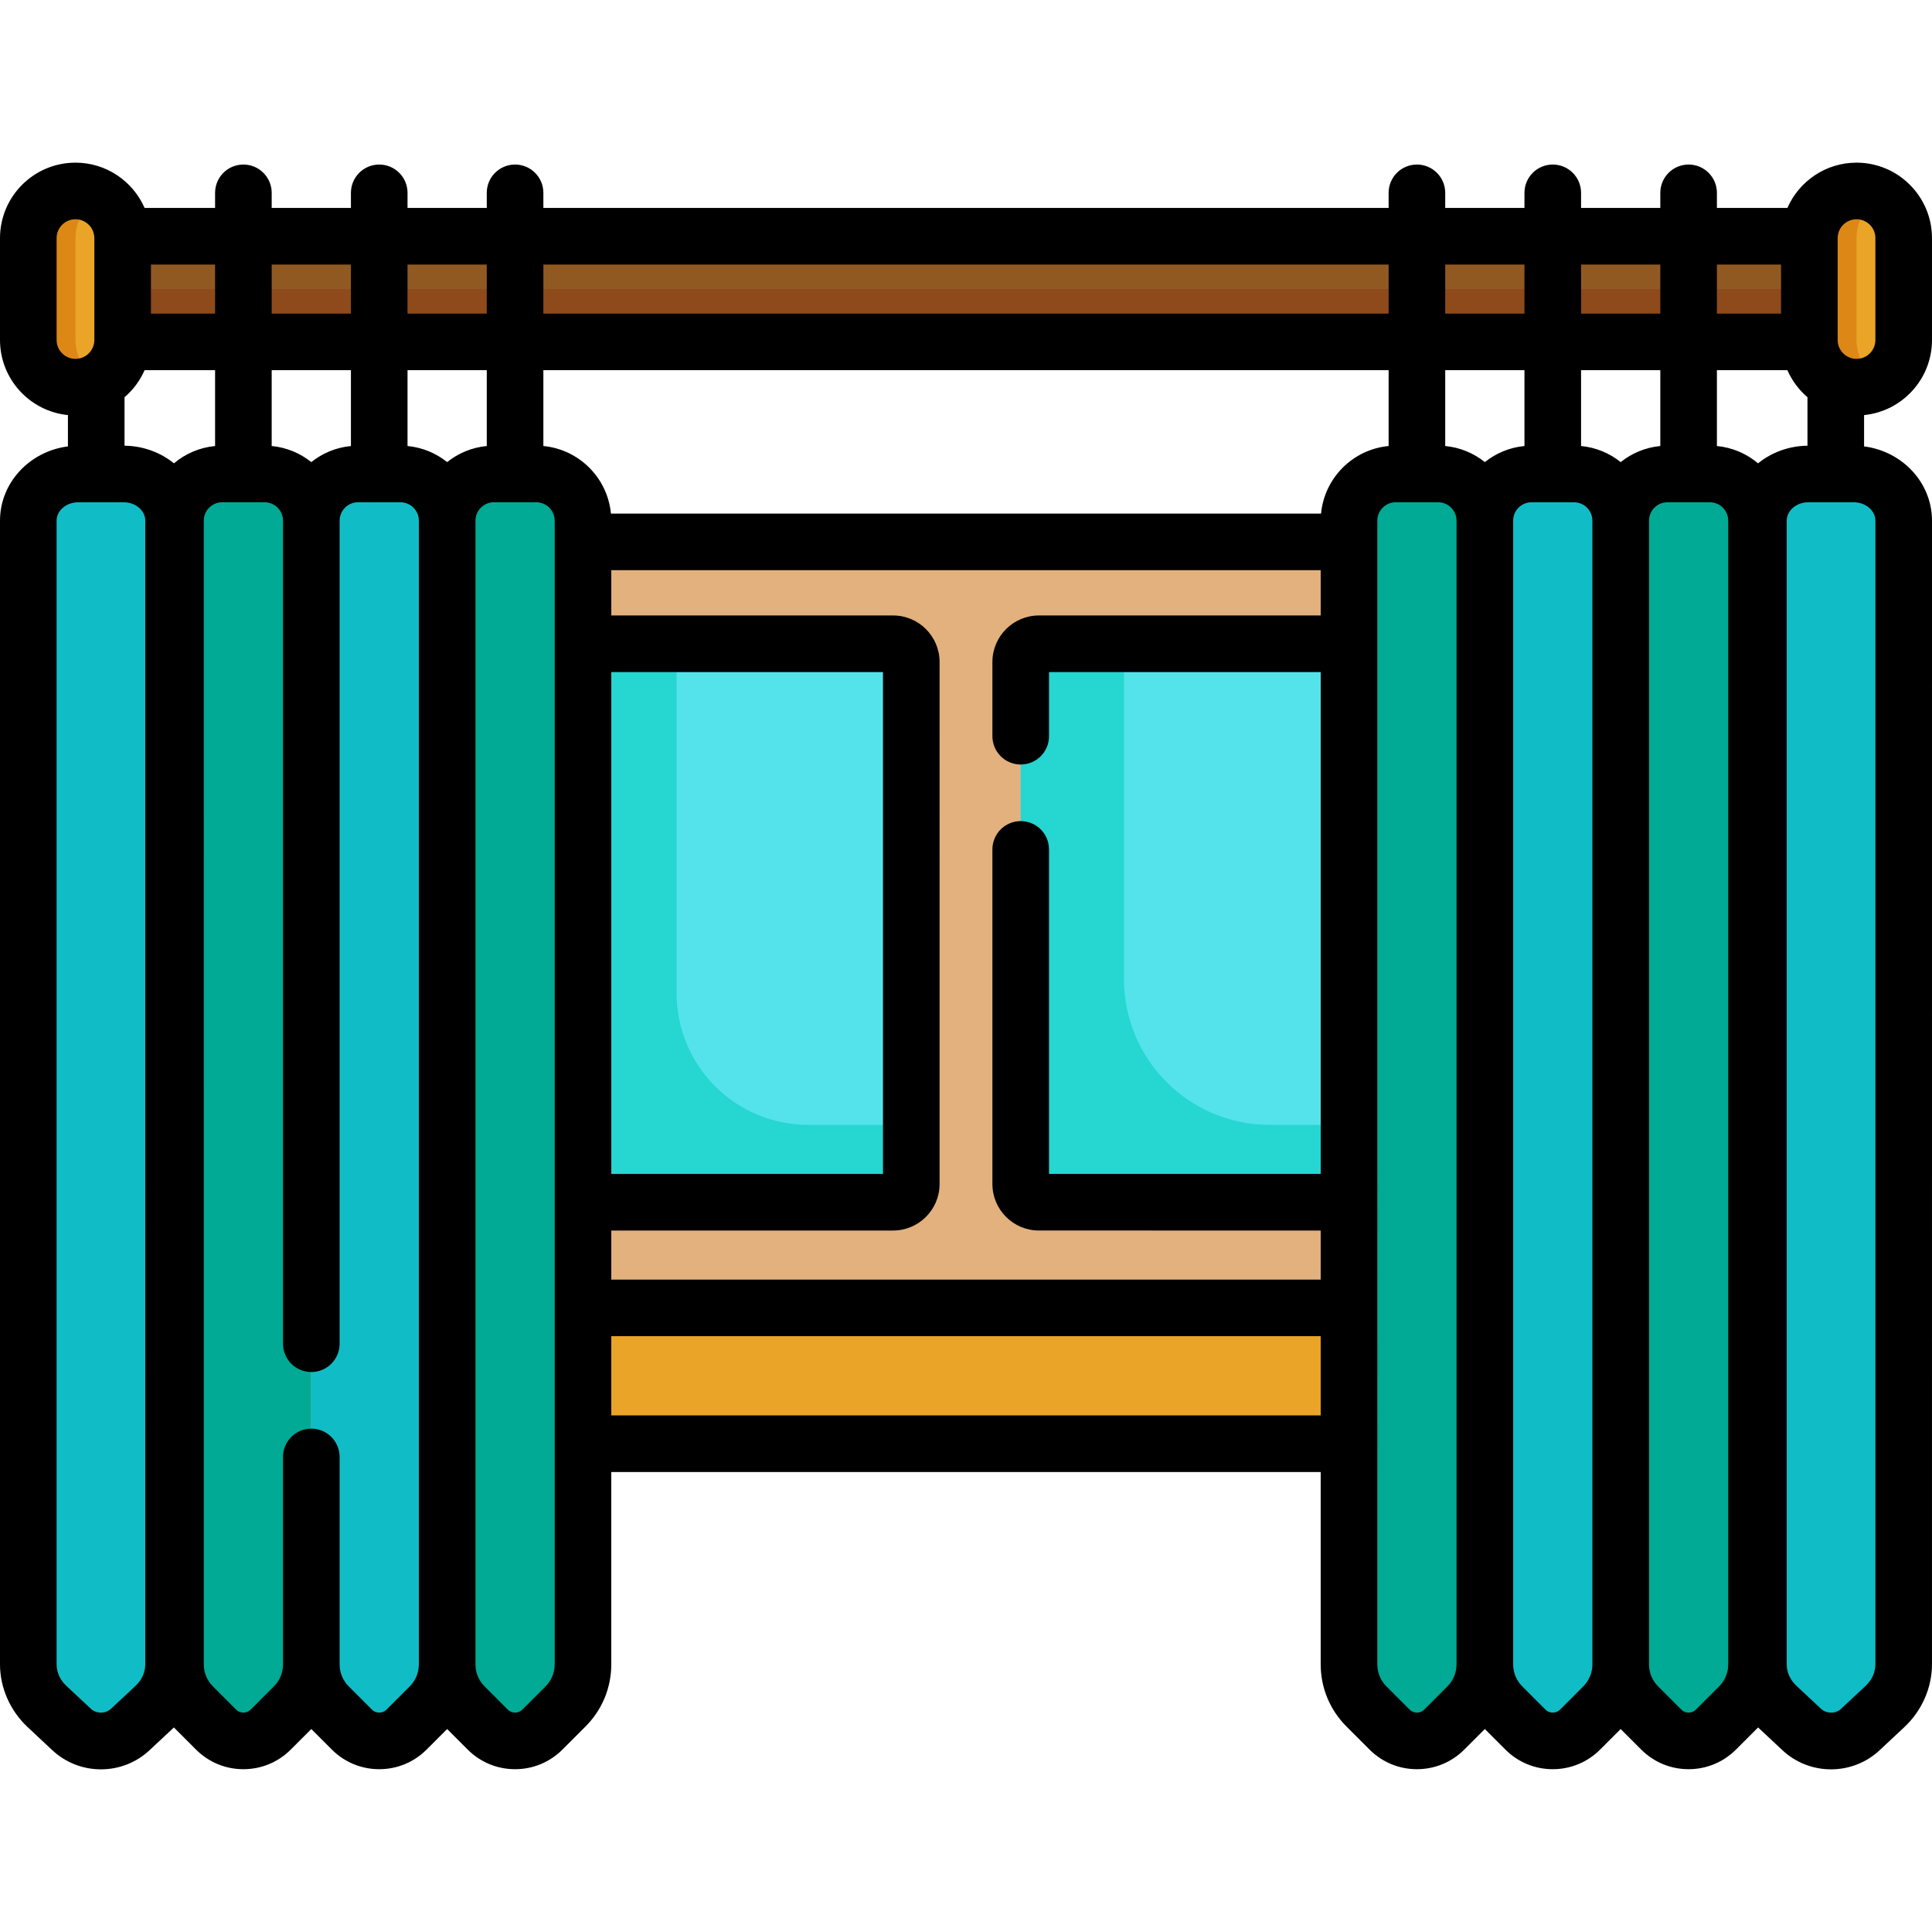 <svg xml:space="preserve" style="enable-background:new 0 0 512.002 512.002;" viewBox="0 0 512.002 512.002" y="0px" x="0px" xmlns:xlink="http://www.w3.org/1999/xlink" xmlns="http://www.w3.org/2000/svg" id="Capa_1" version="1.1">
<path d="M504.5,137.995v303.06c0,4.19-1.824,8.22-5.084,11.18l-6.703,6.12c-4.387,4-11.5,4-15.887,0
	l-6.703-6.12c-3.259-2.96-5.084-6.99-5.084-11.18v-303.06c0-6.84,6.078-12.39,13.581-12.39h12.3
	C498.422,125.605,504.5,131.155,504.5,137.995z" style="fill:#10BDC6;"></path>
<rect height="28" width="472" style="fill:#915922;" y="62.601" x="20"></rect>
<rect height="14" width="472" style="fill:#8E4A1B;" y="76.601" x="20"></rect>
<g>
	<path d="M504.5,63.105v27c0,6.9-5.6,12.5-12.5,12.5s-12.5-5.6-12.5-12.5v-27c0-3.45,1.4-6.58,3.66-8.84
		s5.39-3.66,8.84-3.66C498.9,50.605,504.5,56.205,504.5,63.105z" style="fill:#EAA428;"></path>
	<path d="M32.5,63.105v27c0,6.9-5.6,12.5-12.5,12.5s-12.5-5.6-12.5-12.5v-27c0-3.45,1.4-6.58,3.66-8.84
		s5.39-3.66,8.84-3.66C26.9,50.605,32.5,56.205,32.5,63.105z" style="fill:#EAA428;"></path>
</g>
<g>
	<path d="M492,90.105v-27c0-3.45,1.4-6.58,3.66-8.84c0.767-0.768,1.642-1.426,2.588-1.974
		c-1.84-1.066-3.97-1.687-6.248-1.687c-3.45,0-6.58,1.4-8.84,3.66s-3.66,5.39-3.66,8.84v27c0,6.9,5.6,12.5,12.5,12.5
		c2.279,0,4.41-0.621,6.25-1.688C494.518,98.754,492,94.726,492,90.105z" style="fill:#DD8717;"></path>
	<path d="M20,90.105v-27c0-3.45,1.4-6.58,3.66-8.84c0.767-0.768,1.642-1.426,2.588-1.974
		c-1.84-1.066-3.97-1.687-6.248-1.687c-3.45,0-6.58,1.4-8.84,3.66s-3.66,5.39-3.66,8.84v27c0,6.9,5.6,12.5,12.5,12.5
		c2.279,0,4.41-0.621,6.25-1.688C22.518,98.754,20,94.726,20,90.105z" style="fill:#DD8717;"></path>
</g>
<rect height="36" width="225" style="fill:#EAA428;" y="346.602" x="143.5"></rect>
<polygon points="138.918,143.605 138.918,170.605 138.918,318.605 138.918,346.605 373.082,346.605 
	373.082,318.605 373.082,170.605 373.082,143.605" style="fill:#E2B17D;"></polygon>
<path d="M357.5,170.605v148h-82.17c-2.67,0-4.83-2.16-4.83-4.83v-138.34c0-2.67,2.16-4.83,4.83-4.83
	L357.5,170.605L357.5,170.605z" style="fill:#54E3EA;"></path>
<path d="M336.486,298.105c-21.331,0-38.623-17.292-38.623-38.623v-88.878H275.33
	c-2.668,0-4.83,2.163-4.83,4.83v138.34c0,2.668,2.163,4.83,4.83,4.83h82.17v-20.5h-21.014V298.105z" style="fill:#25D6D1;"></path>
<path d="M241.5,175.435v138.34c0,2.67-2.16,4.83-4.83,4.83H154.5v-148h82.17
	C239.34,170.605,241.5,172.765,241.5,175.435z" style="fill:#54E3EA;"></path>
<path d="M179.302,263.223v-92.618H154.5v148h82.17c2.668,0,4.83-2.163,4.83-4.83v-15.669h-27.316
	C194.919,298.105,179.302,282.488,179.302,263.223z" style="fill:#25D6D1;"></path>
<g>
	<path d="M465.5,137.995v303.06c0,4.19-1.67,8.22-4.64,11.19l-6.11,6.11c-4,4-10.5,4-14.5,0l-6.11-6.11
		c-2.97-2.97-4.64-7-4.64-11.19v-303.06c0-6.84,5.55-12.39,12.39-12.39h11.22C459.95,125.605,465.5,131.155,465.5,137.995z" style="fill:#00AA95;"></path>
	<path d="M393.5,137.995v303.06c0,4.19-1.67,8.22-4.64,11.19l-6.11,6.11c-4,4-10.5,4-14.5,0l-6.11-6.11
		c-2.97-2.97-4.64-7-4.64-11.19v-58.45v-36v-28v-148v-27v-5.61c0-6.84,5.55-12.39,12.39-12.39h11.22
		C387.95,125.605,393.5,131.155,393.5,137.995z" style="fill:#00AA95;"></path>
	<path d="M154.5,382.605v58.45c0,4.19-1.67,8.22-4.64,11.19l-6.11,6.11c-4,4-10.5,4-14.5,0l-6.11-6.11
		c-2.97-2.97-4.64-7-4.64-11.19v-303.06c0-6.84,5.55-12.39,12.39-12.39h11.22c6.84,0,12.39,5.55,12.39,12.39v5.61v27v148v28V382.605
		z" style="fill:#00AA95;"></path>
	<path d="M82.5,137.995v303.06c0,4.19-1.67,8.22-4.64,11.19l-6.11,6.11c-4,4-10.5,4-14.5,0l-6.11-6.11
		c-2.97-2.97-4.64-7-4.64-11.19v-303.06c0-6.84,5.55-12.39,12.39-12.39h11.22C76.95,125.605,82.5,131.155,82.5,137.995z" style="fill:#00AA95;"></path>
</g>
<g>
	<path d="M429.5,137.995v303.06c0,4.19-1.67,8.22-4.64,11.19l-6.11,6.11c-4,4-10.5,4-14.5,0l-6.11-6.11
		c-2.97-2.97-4.64-7-4.64-11.19v-303.06c0-6.84,5.55-12.39,12.39-12.39h11.22C423.95,125.605,429.5,131.155,429.5,137.995z" style="fill:#10BDC6;"></path>
	<path d="M118.5,137.995v303.06c0,4.19-1.67,8.22-4.64,11.19l-6.11,6.11c-4,4-10.5,4-14.5,0l-6.11-6.11
		c-2.97-2.97-4.64-7-4.64-11.19v-303.06c0-6.84,5.55-12.39,12.39-12.39h11.22C112.95,125.605,118.5,131.155,118.5,137.995z" style="fill:#10BDC6;"></path>
	<path d="M46.5,137.995v303.06c0,4.19-1.803,8.22-5.024,11.19l-6.625,6.11c-4.336,4-11.366,4-15.701,0
		l-6.625-6.11c-3.221-2.97-5.024-7-5.024-11.19v-303.06c0-6.84,6.007-12.39,13.422-12.39h12.156
		C40.493,125.605,46.5,131.155,46.5,137.995z" style="fill:#10BDC6;"></path>
</g>
<path d="M512,90.105v-27c0-11.028-8.972-20-20-20c-8.184,0-15.225,4.945-18.319,12H455v-4c0-4.143-3.357-7.5-7.5-7.5
	s-7.5,3.357-7.5,7.5v4h-21v-4c0-4.143-3.357-7.5-7.5-7.5s-7.5,3.357-7.5,7.5v4h-21v-4c0-4.143-3.357-7.5-7.5-7.5s-7.5,3.357-7.5,7.5
	v4H144v-4c0-4.143-3.357-7.5-7.5-7.5s-7.5,3.357-7.5,7.5v4h-21v-4c0-4.143-3.357-7.5-7.5-7.5s-7.5,3.357-7.5,7.5v4H72v-4
	c0-4.143-3.357-7.5-7.5-7.5s-7.5,3.357-7.5,7.5v4H38.319c-3.093-7.055-10.135-12-18.319-12c-11.028,0-20,8.972-20,20v27
	c0,10.353,7.907,18.892,18,19.898v8.296c-10.143,1.294-18,9.619-18,19.69v303.061c0,6.234,2.674,12.309,7.335,16.668l6.54,6.115
	c3.609,3.375,8.242,5.063,12.875,5.063s9.266-1.688,12.875-5.063l6.458-6.038l5.864,5.863c3.354,3.353,7.812,5.199,12.554,5.199
	s9.2-1.847,12.554-5.199l5.446-5.446l5.446,5.446c3.354,3.353,7.812,5.199,12.554,5.199s9.2-1.847,12.554-5.199l5.446-5.446
	l5.446,5.446c3.354,3.353,7.812,5.199,12.554,5.199s9.2-1.847,12.554-5.199l6.115-6.115c4.405-4.405,6.831-10.263,6.831-16.493
	v-50.945h188v50.945c0,6.23,2.426,12.088,6.831,16.493l6.115,6.115c3.354,3.353,7.812,5.199,12.554,5.199s9.2-1.847,12.554-5.199
	l5.446-5.446l5.446,5.446c3.354,3.353,7.812,5.199,12.554,5.199s9.2-1.847,12.554-5.199l5.446-5.446l5.446,5.446
	c3.354,3.353,7.812,5.199,12.554,5.199s9.2-1.847,12.554-5.199l5.864-5.863l6.457,6.037c3.61,3.376,8.242,5.064,12.876,5.064
	c4.632,0,9.266-1.688,12.875-5.063l6.54-6.115c4.661-4.359,7.335-10.434,7.335-16.668V137.99c0-10.071-7.857-18.396-18-19.69v-8.296
	C504.093,108.997,512,100.458,512,90.105z M479,118.117c-4.982,0.057-9.545,1.801-13.096,4.668
	c-3.008-2.534-6.772-4.194-10.904-4.584V98.105h18.681c1.217,2.776,3.048,5.219,5.319,7.168V118.117z M429.5,122.459
	c-2.939-2.349-6.55-3.886-10.5-4.259V98.105h21v20.096C436.05,118.574,432.439,120.111,429.5,122.459z M393.5,122.459
	c-2.939-2.349-6.55-3.886-10.5-4.259V98.105h21v20.096C400.05,118.574,396.439,120.111,393.5,122.459z M162,178.105h72v133h-72
	V178.105z M162,326.105h74.671c6.798,0,12.329-5.531,12.329-12.329V175.434c0-6.798-5.531-12.329-12.329-12.329H162v-12h188v12
	h-74.671c-6.798,0-12.329,5.531-12.329,12.329v19.671c0,4.143,3.357,7.5,7.5,7.5s7.5-3.357,7.5-7.5v-17h72v133h-72v-86
	c0-4.143-3.357-7.5-7.5-7.5s-7.5,3.357-7.5,7.5v88.671c0,6.798,5.531,12.329,12.329,12.329H350v13H162V326.105z M350.095,136.105
	h-188.19c-0.895-9.462-8.442-17.01-17.905-17.904V98.105h224v20.096C358.538,119.095,350.99,126.643,350.095,136.105z
	 M118.5,122.459c-2.939-2.349-6.55-3.886-10.5-4.259V98.105h21v20.096C125.05,118.574,121.439,120.111,118.5,122.459z M82.5,122.459
	c-2.939-2.349-6.55-3.886-10.5-4.259V98.105h21v20.096C89.05,118.574,85.439,120.111,82.5,122.459z M46.096,122.785
	c-3.551-2.867-8.114-4.611-13.096-4.668v-12.844c2.271-1.949,4.101-4.392,5.319-7.168H57v20.096
	C52.868,118.591,49.104,120.251,46.096,122.785z M492,58.105c2.757,0,5,2.243,5,5v27c0,2.757-2.243,5-5,5s-5-2.243-5-5v-27
	C487,60.348,489.243,58.105,492,58.105z M472,70.105v13h-17v-13H472z M440,70.105v13h-21v-13H440z M404,70.105v13h-21v-13H404z
	 M368,70.105v13H144v-13H368z M129,70.105v13h-21v-13H129z M93,70.105v13H72v-13H93z M57,83.105H40v-13h17V83.105z M15,90.105v-27
	c0-2.757,2.243-5,5-5s5,2.243,5,5v27c0,2.757-2.243,5-5,5S15,92.862,15,90.105z M38.5,441.051c0,2.128-0.916,4.156-2.579,5.711
	l-6.54,6.115c-1.402,1.311-3.859,1.311-5.262,0l-6.54-6.115c-1.663-1.555-2.579-3.583-2.579-5.711V137.99
	c0-2.693,2.577-4.885,5.745-4.885h12.01c3.168,0,5.745,2.191,5.745,4.885C38.5,137.99,38.5,441.051,38.5,441.051z M108.562,446.936
	l-6.115,6.115c-0.701,0.702-1.521,0.807-1.946,0.807s-1.245-0.104-1.946-0.807l-6.115-6.115c-1.572-1.572-2.438-3.662-2.438-5.886
	v-54.945c0-4.143-3.357-7.5-7.5-7.5s-7.5,3.357-7.5,7.5v54.945c0,2.224-0.866,4.313-2.438,5.886l-6.115,6.115
	c-0.701,0.702-1.521,0.807-1.946,0.807s-1.245-0.104-1.946-0.807l-6.115-6.115c-1.572-1.572-2.438-3.662-2.438-5.886V137.99
	c0-2.693,2.191-4.885,4.885-4.885h11.23c2.693,0,4.885,2.191,4.885,4.885v218.115c0,4.143,3.357,7.5,7.5,7.5s7.5-3.357,7.5-7.5
	V137.99c0-2.693,2.191-4.885,4.885-4.885h11.23c2.693,0,4.885,2.191,4.885,4.885v303.061
	C111,443.275,110.134,445.365,108.562,446.936z M147,441.051c0,2.224-0.866,4.313-2.438,5.886l-6.115,6.115
	c-0.701,0.702-1.521,0.807-1.946,0.807s-1.245-0.104-1.946-0.807l-6.115-6.115c-1.572-1.572-2.438-3.662-2.438-5.886V137.99
	c0-2.693,2.191-4.885,4.885-4.885h11.23c2.693,0,4.885,2.191,4.885,4.885v303.06 M162,375.105v-21h188v21H162z M383.562,446.936
	l-6.115,6.115c-0.701,0.702-1.521,0.807-1.946,0.807s-1.245-0.104-1.946-0.807l-6.115-6.115c-1.572-1.572-2.438-3.662-2.438-5.886
	l0,0l0,0V137.99l0,0l0,0l0,0c0-2.693,2.191-4.885,4.885-4.885h11.23c2.693,0,4.885,2.191,4.885,4.885v303.061
	C386,443.275,385.134,445.365,383.562,446.936z M419.562,446.936l-6.115,6.115c-0.701,0.702-1.521,0.807-1.946,0.807
	s-1.245-0.104-1.946-0.807l-6.115-6.115c-1.572-1.572-2.438-3.662-2.438-5.886V137.99c0-2.693,2.191-4.885,4.885-4.885h11.23
	c2.693,0,4.885,2.191,4.885,4.885v303.061C422,443.275,421.134,445.365,419.562,446.936z M458,441.051
	c0,2.224-0.866,4.313-2.438,5.886l-6.115,6.115c-0.701,0.702-1.521,0.807-1.946,0.807s-1.245-0.104-1.946-0.807l-6.115-6.115
	c-1.572-1.572-2.438-3.662-2.438-5.886V137.99c0-2.693,2.191-4.885,4.885-4.885h11.23c2.693,0,4.885,2.191,4.885,4.885v303.06H458z
	 M497,137.99v303.061c0,2.128-0.916,4.156-2.579,5.711l-6.54,6.115c-1.402,1.311-3.859,1.311-5.262,0l-6.54-6.115
	c-1.663-1.555-2.579-3.583-2.579-5.711V137.99c0-2.693,2.577-4.885,5.745-4.885h12.01C494.423,133.105,497,135.296,497,137.99z"></path>
<g>
</g>
<g>
</g>
<g>
</g>
<g>
</g>
<g>
</g>
<g>
</g>
<g>
</g>
<g>
</g>
<g>
</g>
<g>
</g>
<g>
</g>
<g>
</g>
<g>
</g>
<g>
</g>
<g>
</g>
</svg>
